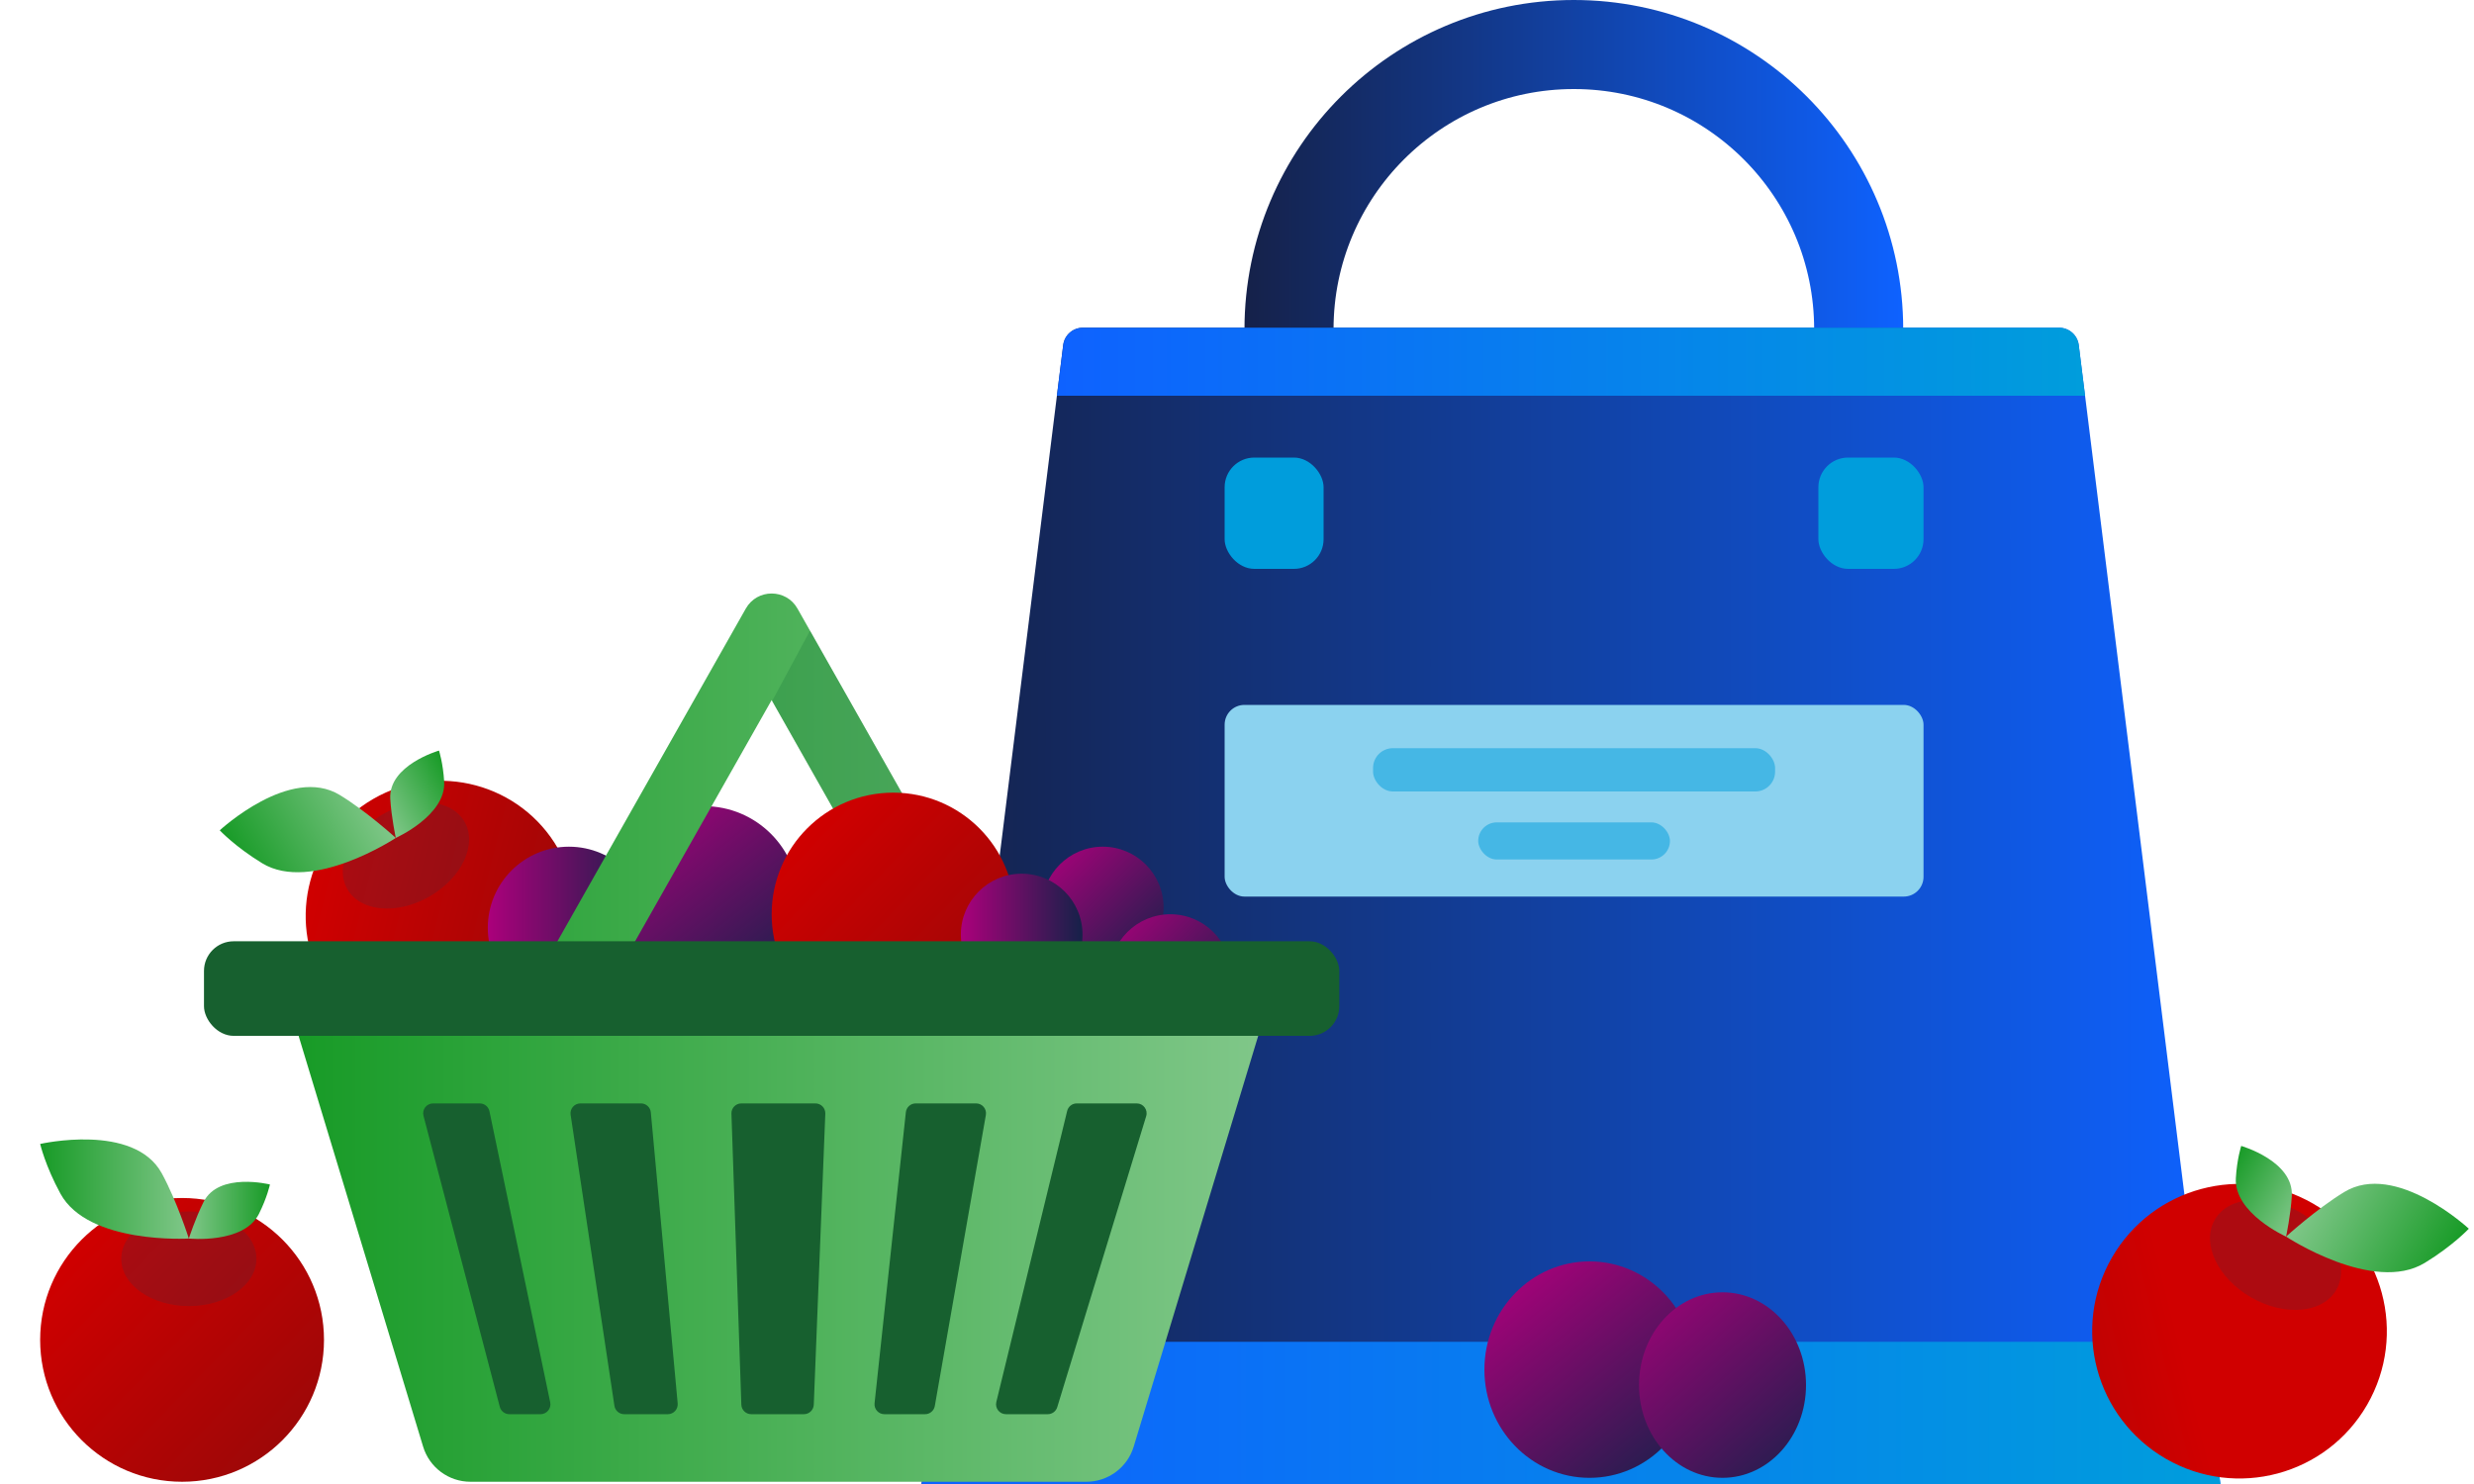<svg width="250" height="150" viewBox="0 0 250 150" fill="none" xmlns="http://www.w3.org/2000/svg">
<rect width="250" height="150" fill="white"/>
<circle cx="159.039" cy="33.283" r="28.783" stroke="url(#paint0_linear)" stroke-width="9"/>
<path d="M107.438 34.878C107.563 33.877 108.414 33.125 109.423 33.125H208.077C209.086 33.125 209.937 33.877 210.062 34.878L224.375 150H93.125L107.438 34.878Z" fill="url(#paint1_linear)"/>
<path fill-rule="evenodd" clip-rule="evenodd" d="M210.698 40H106.801L107.438 34.878C107.562 33.877 108.413 33.125 109.422 33.125H208.076C209.085 33.125 209.937 33.877 210.061 34.878L210.698 40Z" fill="url(#paint2_linear)"/>
<path fill-rule="evenodd" clip-rule="evenodd" d="M222.588 135.625L224.375 150H93.125L94.912 135.625H222.588Z" fill="url(#paint3_linear)"/>
<ellipse cx="160.625" cy="138.438" rx="10.625" ry="10.938" fill="url(#paint4_linear)"/>
<ellipse cx="174.062" cy="140" rx="8.438" ry="9.375" fill="url(#paint5_linear)"/>
<rect x="123.75" y="71.25" width="70.625" height="19.375" rx="2" fill="#8BD2EF"/>
<rect x="138.75" y="75.625" width="40.625" height="4.375" rx="2" fill="#45B7E5"/>
<rect x="149.375" y="83.125" width="19.375" height="3.75" rx="1.875" fill="#45B7E5"/>
<ellipse rx="14.887" ry="14.887" transform="matrix(-0.866 -0.5 -0.5 0.866 226.305 134.555)" fill="url(#paint6_linear)"/>
<ellipse opacity="0.2" rx="7.089" ry="4.962" transform="matrix(-0.866 -0.5 -0.5 0.866 229.944 126.835)" fill="#253958"/>
<path d="M249.476 124.196C249.476 124.196 242.081 117.318 236.882 120.49C234.046 122.221 231.008 124.993 231.008 124.993C231.008 124.993 239.828 130.821 245.027 127.649C247.863 125.918 249.476 124.196 249.476 124.196Z" fill="url(#paint7_linear)"/>
<path d="M226.477 115.828C226.477 115.828 231.797 117.352 231.588 120.894C231.475 122.826 231.008 124.993 231.008 124.993C231.008 124.993 225.726 122.629 225.935 119.087C226.048 117.155 226.477 115.828 226.477 115.828Z" fill="url(#paint8_linear)"/>
<rect x="123.75" y="46.25" width="10" height="11.25" rx="3" fill="#009DDC"/>
<rect x="183.75" y="46.25" width="10.625" height="11.25" rx="3" fill="#009DDC"/>
<ellipse cx="44.549" cy="92.58" rx="13.658" ry="13.658" transform="rotate(-30 44.549 92.58)" fill="url(#paint9_linear)"/>
<ellipse opacity="0.2" cx="41.021" cy="86.47" rx="6.829" ry="4.78" transform="rotate(-30 41.021 86.47)" fill="#253958"/>
<path d="M22.207 83.928C22.207 83.928 29.331 77.303 34.339 80.359C37.071 82.025 39.998 84.696 39.998 84.696C39.998 84.696 31.501 90.31 26.493 87.254C23.761 85.588 22.207 83.928 22.207 83.928Z" fill="url(#paint10_linear)"/>
<path d="M44.362 75.867C44.362 75.867 39.237 77.335 39.438 80.748C39.547 82.609 39.997 84.696 39.997 84.696C39.997 84.696 45.085 82.419 44.884 79.007C44.775 77.145 44.362 75.867 44.362 75.867Z" fill="url(#paint11_linear)"/>
<circle cx="57.489" cy="93.777" r="8.195" fill="url(#paint12_linear)"/>
<ellipse cx="71.146" cy="91.044" rx="9.56" ry="9.56" fill="url(#paint13_linear)"/>
<ellipse cx="111.437" cy="91.728" rx="6.146" ry="6.146" fill="url(#paint14_linear)"/>
<circle cx="118.265" cy="98.557" r="6.146" fill="url(#paint15_linear)"/>
<path d="M42.467 107.434H116.218L114.968 143.569L42.467 142.944V107.434Z" fill="#17602F"/>
<path fill-rule="evenodd" clip-rule="evenodd" d="M80.586 61.513C79.438 59.483 76.514 59.483 75.365 61.513L50.918 104.702H30.174L42.756 146.223C43.395 148.331 45.338 149.773 47.541 149.773H109.776C111.979 149.773 113.922 148.331 114.561 146.223L127.143 104.702H105.033L80.586 61.513ZM77.976 70.763L60.118 102.312H95.833L77.976 70.763ZM49.461 112.327C49.364 111.863 48.955 111.531 48.482 111.531H43.762C43.106 111.531 42.628 112.151 42.794 112.785L50.503 142.197C50.618 142.637 51.016 142.944 51.471 142.944H54.62C55.255 142.944 55.729 142.36 55.599 141.739L49.461 112.327ZM58.651 111.531C58.039 111.531 57.571 112.075 57.662 112.68L62.087 142.092C62.161 142.582 62.581 142.944 63.076 142.944H67.484C68.073 142.944 68.534 142.438 68.48 141.852L65.767 112.439C65.72 111.925 65.288 111.531 64.772 111.531H58.651ZM92.532 111.531C92.021 111.531 91.592 111.916 91.537 112.424L88.375 141.837C88.311 142.428 88.775 142.944 89.369 142.944H93.478C93.963 142.944 94.379 142.595 94.463 142.116L99.622 112.704C99.73 112.092 99.259 111.531 98.637 111.531H92.532ZM108.808 111.531C108.347 111.531 107.946 111.846 107.837 112.295L100.68 141.707C100.527 142.337 101.004 142.944 101.652 142.944H105.878C106.318 142.944 106.706 142.656 106.835 142.236L115.822 112.823C116.019 112.181 115.538 111.531 114.866 111.531H108.808ZM73.913 112.565C73.894 112 74.347 111.531 74.913 111.531H82.398C82.966 111.531 83.42 112.003 83.398 112.571L82.233 141.983C82.211 142.52 81.77 142.944 81.233 142.944H75.912C75.373 142.944 74.931 142.516 74.913 141.978L73.913 112.565Z" fill="url(#paint16_linear)"/>
<path opacity="0.3" d="M81.851 63.749L78.025 70.854L95.832 102.313H88.183L88.9 104.703H103.924V102.746L81.851 63.749Z" fill="#1E7B3C"/>
<ellipse cx="90.269" cy="92.411" rx="12.292" ry="12.292" fill="url(#paint17_linear)"/>
<ellipse cx="103.242" cy="94.459" rx="6.146" ry="6.146" fill="url(#paint18_linear)"/>
<rect x="20.613" y="95.142" width="114.724" height="9.56" rx="3" fill="#17602F"/>
<ellipse cx="18.399" cy="135.432" rx="14.341" ry="14.341" fill="url(#paint19_linear)"/>
<ellipse opacity="0.2" cx="19.083" cy="127.237" rx="6.829" ry="4.78" fill="#253958"/>
<path d="M4.059 115.629C4.059 115.629 13.541 113.453 16.351 118.603C17.883 121.413 19.082 125.189 19.082 125.189C19.082 125.189 8.917 125.803 6.107 120.652C4.575 117.843 4.059 115.629 4.059 115.629Z" fill="url(#paint20_linear)"/>
<path d="M27.277 119.726C27.277 119.726 22.105 118.435 20.573 121.49C19.737 123.157 19.083 125.189 19.083 125.189C19.083 125.189 24.628 125.761 26.16 122.706C26.996 121.039 27.277 119.726 27.277 119.726Z" fill="url(#paint21_linear)"/>
<defs>
<linearGradient id="paint0_linear" x1="125.7" y1="33.265" x2="192.319" y2="33.265" gradientUnits="userSpaceOnUse">
<stop stop-color="#152149"/>
<stop offset="1" stop-color="#0E62FF"/>
</linearGradient>
<linearGradient id="paint1_linear" x1="93.014" y1="91.531" x2="224.37" y2="91.531" gradientUnits="userSpaceOnUse">
<stop stop-color="#152149"/>
<stop offset="1" stop-color="#0E62FF"/>
</linearGradient>
<linearGradient id="paint2_linear" x1="106.801" y1="36.588" x2="210.698" y2="36.588" gradientUnits="userSpaceOnUse">
<stop stop-color="#0E62FF"/>
<stop offset="1" stop-color="#009DDC"/>
</linearGradient>
<linearGradient id="paint3_linear" x1="93.125" y1="142.867" x2="224.375" y2="142.867" gradientUnits="userSpaceOnUse">
<stop stop-color="#0E62FF"/>
<stop offset="1" stop-color="#009DDC"/>
</linearGradient>
<linearGradient id="paint4_linear" x1="152.898" y1="127.5" x2="170.913" y2="149.862" gradientUnits="userSpaceOnUse">
<stop stop-color="#AB007B"/>
<stop offset="1" stop-color="#152149"/>
</linearGradient>
<linearGradient id="paint5_linear" x1="165.625" y1="127.5" x2="184.754" y2="149.498" gradientUnits="userSpaceOnUse">
<stop stop-color="#AB007B"/>
<stop offset="1" stop-color="#152149"/>
</linearGradient>
<linearGradient id="paint6_linear" x1="4.253" y1="4.253" x2="25.52" y2="24.811" gradientUnits="userSpaceOnUse">
<stop stop-color="#D00000"/>
<stop offset="1" stop-color="#9F0707"/>
</linearGradient>
<linearGradient id="paint7_linear" x1="247.155" y1="128.139" x2="233.626" y2="120.328" gradientUnits="userSpaceOnUse">
<stop stop-color="#189B27"/>
<stop offset="1" stop-color="#80C789"/>
</linearGradient>
<linearGradient id="paint8_linear" x1="225.183" y1="118.111" x2="232.562" y2="122.371" gradientUnits="userSpaceOnUse">
<stop stop-color="#189B27"/>
<stop offset="1" stop-color="#80C789"/>
</linearGradient>
<linearGradient id="paint9_linear" x1="34.794" y1="82.825" x2="54.305" y2="101.685" gradientUnits="userSpaceOnUse">
<stop stop-color="#D00000"/>
<stop offset="1" stop-color="#9F0707"/>
</linearGradient>
<linearGradient id="paint10_linear" x1="24.443" y1="87.727" x2="37.475" y2="80.203" gradientUnits="userSpaceOnUse">
<stop stop-color="#189B27"/>
<stop offset="1" stop-color="#80C789"/>
</linearGradient>
<linearGradient id="paint11_linear" x1="45.608" y1="78.067" x2="38.5" y2="82.171" gradientUnits="userSpaceOnUse">
<stop stop-color="#189B27"/>
<stop offset="1" stop-color="#80C789"/>
</linearGradient>
<linearGradient id="paint12_linear" x1="49.295" y1="93.838" x2="65.684" y2="93.838" gradientUnits="userSpaceOnUse">
<stop stop-color="#AB007B"/>
<stop offset="1" stop-color="#152149"/>
</linearGradient>
<linearGradient id="paint13_linear" x1="63.635" y1="80.801" x2="79.341" y2="100.605" gradientUnits="userSpaceOnUse">
<stop stop-color="#AB007B"/>
<stop offset="1" stop-color="#152149"/>
</linearGradient>
<linearGradient id="paint14_linear" x1="105.974" y1="85.582" x2="117.583" y2="97.191" gradientUnits="userSpaceOnUse">
<stop stop-color="#AB007B"/>
<stop offset="1" stop-color="#152149"/>
</linearGradient>
<linearGradient id="paint15_linear" x1="112.119" y1="92.411" x2="123.728" y2="103.337" gradientUnits="userSpaceOnUse">
<stop stop-color="#AB007B"/>
<stop offset="1" stop-color="#152149"/>
</linearGradient>
<linearGradient id="paint16_linear" x1="30.412" y1="101.897" x2="127.547" y2="101.897" gradientUnits="userSpaceOnUse">
<stop stop-color="#189B27"/>
<stop offset="1" stop-color="#80C789"/>
</linearGradient>
<linearGradient id="paint17_linear" x1="81.489" y1="83.631" x2="99.048" y2="100.605" gradientUnits="userSpaceOnUse">
<stop stop-color="#D00000"/>
<stop offset="1" stop-color="#9F0707"/>
</linearGradient>
<linearGradient id="paint18_linear" x1="97.096" y1="94.506" x2="109.388" y2="94.506" gradientUnits="userSpaceOnUse">
<stop stop-color="#AB007B"/>
<stop offset="1" stop-color="#152149"/>
</linearGradient>
<linearGradient id="paint19_linear" x1="8.156" y1="125.189" x2="28.642" y2="144.993" gradientUnits="userSpaceOnUse">
<stop stop-color="#D00000"/>
<stop offset="1" stop-color="#9F0707"/>
</linearGradient>
<linearGradient id="paint20_linear" x1="4.096" y1="120.037" x2="19.145" y2="120.037" gradientUnits="userSpaceOnUse">
<stop stop-color="#189B27"/>
<stop offset="1" stop-color="#80C789"/>
</linearGradient>
<linearGradient id="paint21_linear" x1="27.257" y1="122.254" x2="19.049" y2="122.254" gradientUnits="userSpaceOnUse">
<stop stop-color="#189B27"/>
<stop offset="1" stop-color="#80C789"/>
</linearGradient>
</defs>
</svg>

